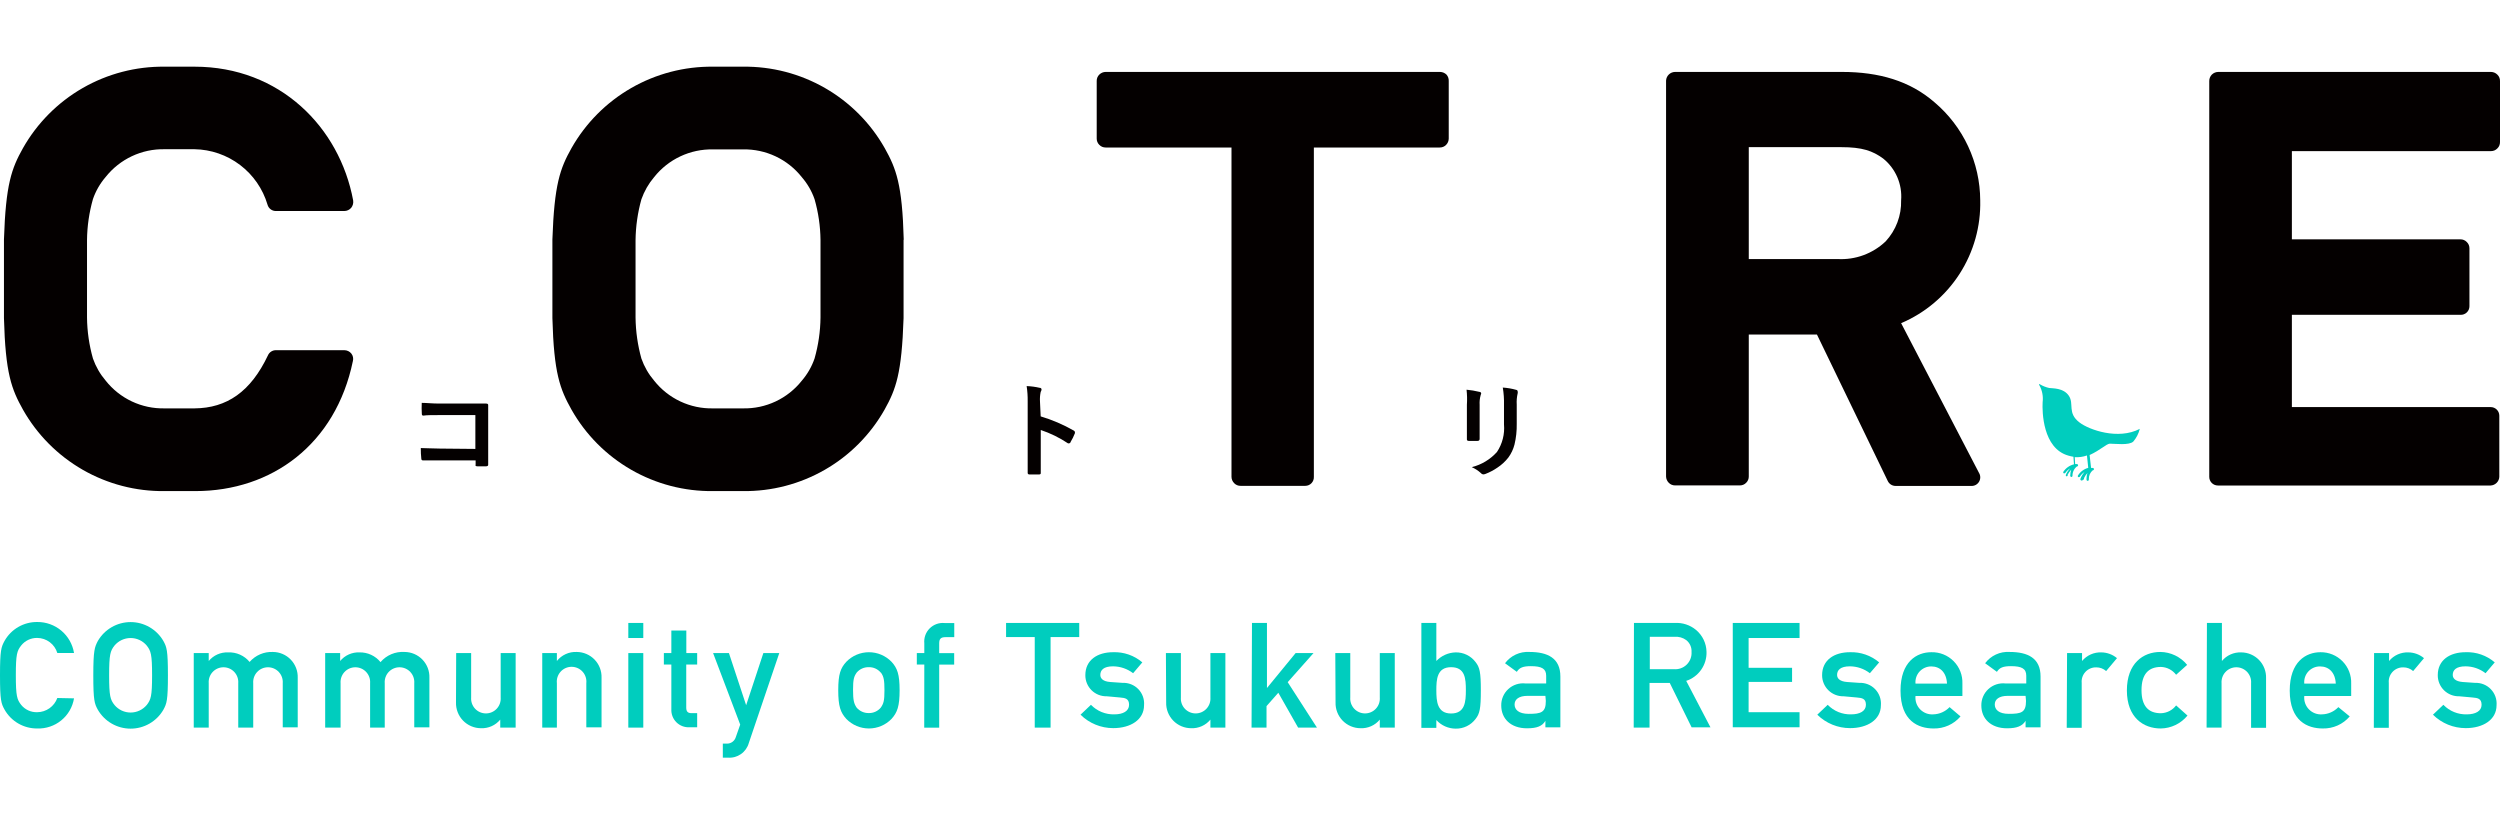 <?xml version="1.0" encoding="UTF-8"?> <svg xmlns="http://www.w3.org/2000/svg" width="600" height="198" viewBox="0 0 600 198" fill="none"><path d="M17.765 167.604C17.425 169.675 16.342 171.552 14.718 172.882C13.095 174.213 11.042 174.907 8.944 174.834C7.351 174.851 5.782 174.441 4.401 173.645C3.02 172.849 1.879 171.698 1.095 170.31C0.289 168.864 0 168.1 0 162.068C0 156.036 0.289 155.292 1.095 153.805C1.879 152.418 3.02 151.266 4.401 150.47C5.782 149.674 7.351 149.264 8.944 149.281C11.06 149.264 13.113 150.004 14.731 151.368C16.348 152.732 17.425 154.629 17.765 156.718H13.758C13.445 155.681 12.81 154.771 11.944 154.121C11.078 153.471 10.027 153.114 8.944 153.103C8.204 153.088 7.47 153.245 6.8 153.56C6.13 153.875 5.542 154.341 5.082 154.921C4.09 156.201 3.801 156.986 3.801 162.047C3.801 167.108 4.09 167.893 5.082 169.174C5.546 169.745 6.137 170.2 6.807 170.505C7.477 170.809 8.209 170.955 8.944 170.93C9.998 170.918 11.023 170.585 11.883 169.977C12.743 169.368 13.397 168.511 13.758 167.521L17.765 167.604Z" fill="#00CDBE"></path><path d="M23.486 153.826C24.286 152.449 25.432 151.307 26.812 150.513C28.191 149.719 29.755 149.301 31.346 149.301C32.938 149.301 34.502 149.719 35.881 150.513C37.26 151.307 38.407 152.449 39.206 153.826C40.012 155.292 40.301 156.036 40.301 162.088C40.301 168.141 40.012 168.864 39.206 170.351C38.407 171.728 37.26 172.87 35.881 173.664C34.502 174.458 32.938 174.876 31.346 174.876C29.755 174.876 28.191 174.458 26.812 173.664C25.432 172.87 24.286 171.728 23.486 170.351C22.681 168.885 22.392 168.141 22.392 162.088C22.392 156.036 22.722 155.292 23.486 153.826ZM27.473 169.194C27.946 169.762 28.538 170.219 29.208 170.533C29.877 170.847 30.607 171.009 31.346 171.009C32.086 171.009 32.816 170.847 33.485 170.533C34.154 170.219 34.746 169.762 35.219 169.194C36.211 167.914 36.5 167.129 36.5 162.068C36.5 157.007 36.211 156.222 35.219 154.941C34.746 154.373 34.154 153.916 33.485 153.602C32.816 153.289 32.086 153.126 31.346 153.126C30.607 153.126 29.877 153.289 29.208 153.602C28.538 153.916 27.946 154.373 27.473 154.941C26.482 156.222 26.192 157.007 26.192 162.068C26.192 167.129 26.482 167.914 27.473 169.194V169.194Z" fill="#00CDBE"></path><path d="M46.499 156.738H50.093V158.639C50.657 157.961 51.37 157.421 52.176 157.063C52.982 156.705 53.86 156.537 54.741 156.573C55.721 156.528 56.697 156.712 57.594 157.11C58.49 157.508 59.281 158.109 59.905 158.866C60.596 158.074 61.455 157.447 62.421 157.032C63.386 156.617 64.433 156.425 65.483 156.47C66.285 156.472 67.079 156.636 67.817 156.951C68.556 157.266 69.223 157.726 69.78 158.304C70.337 158.882 70.772 159.566 71.059 160.316C71.346 161.065 71.48 161.865 71.453 162.667V174.565H67.858V163.968C67.895 163.48 67.832 162.99 67.671 162.528C67.509 162.066 67.254 161.642 66.922 161.283C66.589 160.924 66.186 160.637 65.738 160.441C65.289 160.246 64.805 160.144 64.316 160.144C63.826 160.144 63.342 160.246 62.894 160.441C62.445 160.637 62.042 160.924 61.709 161.283C61.377 161.642 61.122 162.066 60.961 162.528C60.8 162.99 60.736 163.48 60.773 163.968V174.627H57.179V163.968C57.216 163.48 57.152 162.99 56.991 162.528C56.83 162.066 56.575 161.642 56.242 161.283C55.91 160.924 55.507 160.637 55.058 160.441C54.609 160.246 54.125 160.144 53.636 160.144C53.147 160.144 52.663 160.246 52.214 160.441C51.766 160.637 51.362 160.924 51.03 161.283C50.697 161.642 50.442 162.066 50.281 162.528C50.12 162.99 50.056 163.48 50.093 163.968V174.627H46.499V156.738Z" fill="#00CDBE"></path><path d="M78.042 156.739H81.636V158.639C82.199 157.96 82.912 157.42 83.718 157.061C84.524 156.703 85.403 156.536 86.284 156.573C87.246 156.553 88.201 156.753 89.074 157.157C89.948 157.562 90.717 158.16 91.324 158.908C92.029 158.081 92.917 157.43 93.918 157.007C94.918 156.584 96.004 156.4 97.088 156.47C97.89 156.472 98.684 156.636 99.422 156.951C100.161 157.266 100.828 157.726 101.385 158.304C101.942 158.883 102.377 159.567 102.664 160.316C102.951 161.065 103.085 161.865 103.057 162.667V174.566H99.422V163.969C99.459 163.481 99.395 162.99 99.234 162.528C99.073 162.066 98.818 161.642 98.486 161.283C98.153 160.924 97.75 160.638 97.301 160.442C96.853 160.246 96.369 160.145 95.879 160.145C95.39 160.145 94.906 160.246 94.457 160.442C94.009 160.638 93.606 160.924 93.273 161.283C92.94 161.642 92.686 162.066 92.524 162.528C92.363 162.99 92.299 163.481 92.337 163.969V174.628H88.825V163.969C88.862 163.481 88.798 162.99 88.637 162.528C88.476 162.066 88.221 161.642 87.888 161.283C87.556 160.924 87.153 160.638 86.704 160.442C86.256 160.246 85.772 160.145 85.282 160.145C84.793 160.145 84.309 160.246 83.86 160.442C83.412 160.638 83.009 160.924 82.676 161.283C82.343 161.642 82.088 162.066 81.927 162.528C81.766 162.99 81.702 163.481 81.74 163.969V174.628H78.042V156.739Z" fill="#00CDBE"></path><path d="M109.482 156.738H113.076V167.397C113.039 167.885 113.103 168.376 113.264 168.838C113.425 169.3 113.68 169.724 114.012 170.083C114.345 170.442 114.748 170.728 115.197 170.924C115.645 171.12 116.129 171.221 116.619 171.221C117.108 171.221 117.592 171.12 118.041 170.924C118.489 170.728 118.892 170.442 119.225 170.083C119.558 169.724 119.812 169.3 119.974 168.838C120.135 168.376 120.199 167.885 120.161 167.397V156.738H123.756V174.627H120.058V172.706C119.499 173.385 118.79 173.925 117.988 174.283C117.185 174.642 116.309 174.809 115.431 174.772C114.627 174.769 113.832 174.606 113.093 174.291C112.354 173.976 111.685 173.516 111.127 172.939C110.568 172.361 110.131 171.677 109.842 170.927C109.552 170.178 109.416 169.378 109.44 168.575L109.482 156.738Z" fill="#00CDBE"></path><path d="M130.139 156.738H133.65V158.639C134.214 157.927 134.939 157.36 135.765 156.983C136.591 156.606 137.494 156.43 138.401 156.47C139.204 156.472 139.998 156.636 140.736 156.951C141.474 157.266 142.142 157.726 142.699 158.304C143.255 158.882 143.69 159.566 143.978 160.316C144.265 161.065 144.399 161.865 144.371 162.667V174.565H140.715V163.968C140.769 163.472 140.717 162.971 140.564 162.496C140.411 162.021 140.16 161.584 139.827 161.213C139.494 160.841 139.086 160.544 138.63 160.341C138.175 160.138 137.682 160.033 137.183 160.033C136.684 160.033 136.191 160.138 135.735 160.341C135.279 160.544 134.872 160.841 134.539 161.213C134.205 161.584 133.954 162.021 133.801 162.496C133.648 162.971 133.597 163.472 133.65 163.968V174.627H130.139V156.738Z" fill="#00CDBE"></path><path d="M150.795 149.508H154.389V153.123H150.795V149.508ZM150.795 156.738H154.389V174.627H150.795V156.738Z" fill="#00CDBE"></path><path d="M161.123 151.326H164.718V156.738H167.32V159.486H164.697V169.814C164.697 170.806 165.089 171.157 165.978 171.157H167.32V174.545H165.461C164.884 174.574 164.306 174.482 163.767 174.275C163.227 174.067 162.737 173.749 162.328 173.34C161.919 172.931 161.601 172.441 161.393 171.901C161.186 171.361 161.094 170.784 161.123 170.207V159.486H159.326V156.738H161.123V151.326Z" fill="#00CDBE"></path><path d="M171.143 156.738H174.943L179.075 169.256L183.206 156.738H187.028L179.715 178.325C179.412 179.404 178.744 180.344 177.825 180.984C176.905 181.625 175.792 181.926 174.675 181.836H173.477V178.469H174.53C174.997 178.462 175.449 178.306 175.821 178.023C176.192 177.741 176.464 177.347 176.596 176.899L177.649 173.904L171.143 156.738Z" fill="#00CDBE"></path><path d="M203.119 158.825C203.824 158.099 204.667 157.523 205.598 157.129C206.53 156.736 207.531 156.533 208.542 156.533C209.553 156.533 210.554 156.736 211.485 157.129C212.417 157.523 213.26 158.099 213.964 158.825C215.348 160.333 215.906 161.82 215.906 165.662C215.906 169.504 215.348 171.012 213.964 172.541C213.26 173.266 212.417 173.843 211.485 174.236C210.554 174.63 209.553 174.833 208.542 174.833C207.531 174.833 206.53 174.63 205.598 174.236C204.667 173.843 203.824 173.266 203.119 172.541C201.735 171.012 201.178 169.546 201.178 165.662C201.178 161.779 201.735 160.333 203.119 158.825ZM211.382 161.427C211.032 161.004 210.589 160.666 210.088 160.441C209.586 160.215 209.04 160.107 208.49 160.126C207.941 160.112 207.397 160.222 206.896 160.447C206.395 160.672 205.952 161.007 205.598 161.427C204.937 162.378 204.731 163.08 204.731 165.559C204.731 168.038 204.937 168.864 205.598 169.835C205.955 170.251 206.399 170.584 206.899 170.809C207.399 171.034 207.942 171.146 208.49 171.136C209.039 171.15 209.584 171.041 210.085 170.815C210.585 170.59 211.029 170.255 211.382 169.835C212.064 168.864 212.27 168.162 212.27 165.703C212.27 163.245 212.105 162.378 211.424 161.427H211.382Z" fill="#00CDBE"></path><path d="M221.834 159.486H220.037V156.738H221.834V154.404C221.77 153.748 221.852 153.086 222.074 152.465C222.297 151.844 222.654 151.281 223.12 150.815C223.586 150.349 224.15 149.991 224.77 149.769C225.391 149.547 226.053 149.465 226.709 149.529H229.023V152.917H226.957C225.8 152.917 225.408 153.309 225.408 154.404V156.759H229.002V159.506H225.408V174.648H221.814L221.834 159.486Z" fill="#00CDBE"></path><path d="M248.337 152.896H241.458V149.508H259.016V152.896H252.138V174.627H248.337V152.896Z" fill="#00CDBE"></path><path d="M261.826 169.153C262.554 169.908 263.432 170.501 264.403 170.896C265.374 171.291 266.417 171.478 267.465 171.446C269.531 171.446 270.977 170.661 270.977 169.153C270.977 167.646 270.026 167.501 268.808 167.398L265.627 167.108C264.952 167.125 264.28 167.006 263.653 166.757C263.025 166.508 262.455 166.136 261.974 165.661C261.494 165.187 261.115 164.62 260.858 163.996C260.602 163.372 260.474 162.702 260.483 162.027C260.483 158.412 263.375 156.532 267.134 156.532C269.699 156.433 272.206 157.303 274.158 158.97L271.948 161.572C270.565 160.513 268.876 159.933 267.134 159.92C264.862 159.92 264.077 160.829 264.077 161.986C264.077 162.77 264.635 163.535 266.432 163.679L269.407 163.886C270.111 163.854 270.814 163.973 271.469 164.234C272.124 164.496 272.716 164.894 273.205 165.402C273.693 165.911 274.068 166.517 274.304 167.182C274.539 167.847 274.63 168.554 274.571 169.257C274.571 172.748 271.328 174.751 267.176 174.751C264.237 174.753 261.416 173.595 259.326 171.529L261.826 169.153Z" fill="#00CDBE"></path><path d="M279.818 156.738H283.413V167.397C283.375 167.885 283.439 168.376 283.6 168.838C283.762 169.3 284.016 169.724 284.349 170.083C284.682 170.442 285.085 170.728 285.533 170.924C285.982 171.12 286.466 171.221 286.955 171.221C287.445 171.221 287.929 171.12 288.377 170.924C288.826 170.728 289.229 170.442 289.562 170.083C289.894 169.724 290.149 169.3 290.31 168.838C290.471 168.376 290.535 167.885 290.498 167.397V156.738H294.092V174.627H290.498V172.706C289.939 173.385 289.23 173.925 288.427 174.283C287.625 174.642 286.749 174.809 285.871 174.772C285.067 174.769 284.272 174.606 283.533 174.291C282.794 173.976 282.125 173.516 281.567 172.939C281.008 172.361 280.571 171.677 280.282 170.927C279.992 170.178 279.855 169.378 279.88 168.575L279.818 156.738Z" fill="#00CDBE"></path><path d="M300.475 149.508H304.07V165.125L310.948 156.738H315.245L309.048 163.72L316.071 174.627H311.547L306.796 166.261L303.966 169.463V174.627H300.372L300.475 149.508Z" fill="#00CDBE"></path><path d="M320.471 156.738H324.065V167.397C324.028 167.885 324.092 168.376 324.253 168.838C324.414 169.3 324.669 169.724 325.001 170.083C325.334 170.442 325.737 170.728 326.186 170.924C326.634 171.12 327.118 171.221 327.608 171.221C328.097 171.221 328.581 171.12 329.03 170.924C329.478 170.728 329.881 170.442 330.214 170.083C330.547 169.724 330.801 169.3 330.963 168.838C331.124 168.376 331.188 167.885 331.15 167.397V156.738H334.745V174.627H331.15V172.706C330.592 173.385 329.883 173.925 329.08 174.283C328.277 174.642 327.402 174.809 326.523 174.772C325.72 174.769 324.925 174.606 324.185 174.291C323.446 173.976 322.778 173.516 322.219 172.939C321.661 172.361 321.224 171.677 320.934 170.927C320.644 170.178 320.508 169.378 320.533 168.575L320.471 156.738Z" fill="#00CDBE"></path><path d="M341.128 149.508H344.722V158.639C345.93 157.365 347.594 156.622 349.349 156.573C350.276 156.553 351.195 156.754 352.028 157.16C352.862 157.566 353.586 158.165 354.142 158.907C355.133 160.167 355.402 161.324 355.402 165.703C355.402 170.083 355.133 171.281 354.142 172.541C353.586 173.283 352.862 173.882 352.028 174.288C351.195 174.694 350.276 174.895 349.349 174.875C348.477 174.868 347.616 174.682 346.82 174.326C346.023 173.971 345.309 173.454 344.722 172.809V174.689H341.128V149.508ZM344.722 165.662C344.722 168.265 344.908 171.239 348.255 171.239C351.601 171.239 351.807 168.451 351.807 165.662C351.807 162.873 351.642 160.126 348.255 160.126C344.867 160.126 344.722 163.08 344.722 165.662V165.662Z" fill="#00CDBE"></path><path d="M370.895 172.996C370.172 174.235 368.932 174.793 366.495 174.793C362.508 174.793 360.298 172.417 360.298 169.319C360.284 168.576 360.43 167.838 360.724 167.156C361.018 166.473 361.454 165.862 362.003 165.361C362.553 164.861 363.203 164.483 363.909 164.254C364.616 164.024 365.364 163.948 366.102 164.03H371.081V162.171C371.081 160.477 369.986 159.878 367.404 159.878C365.545 159.878 364.656 160.23 364.037 161.242L361.207 159.176C361.88 158.275 362.767 157.556 363.787 157.084C364.808 156.611 365.93 156.4 367.053 156.47C371.452 156.47 374.489 157.957 374.489 162.357V174.565H370.895V172.996ZM370.895 167.005H366.598C364.532 167.005 363.5 167.852 363.5 169.071C363.5 170.289 364.45 171.322 366.867 171.322C369.862 171.322 370.998 171.012 370.998 168.224L370.895 167.005Z" fill="#00CDBE"></path><path d="M392.151 149.508H401.942C403.794 149.397 405.618 149.995 407.044 151.182C407.82 151.83 408.447 152.638 408.882 153.55C409.317 154.463 409.55 155.459 409.565 156.47C409.606 157.997 409.154 159.497 408.276 160.747C407.398 161.997 406.14 162.931 404.69 163.41L410.515 174.565H405.991L400.744 163.906H395.89V174.627H392.089L392.151 149.508ZM395.952 160.601H401.694C402.257 160.656 402.825 160.588 403.359 160.402C403.893 160.216 404.38 159.916 404.787 159.523C405.193 159.13 405.51 158.654 405.714 158.127C405.918 157.599 406.006 157.034 405.97 156.47C406.003 155.926 405.904 155.383 405.681 154.887C405.458 154.39 405.118 153.955 404.69 153.619C403.885 153.029 402.895 152.751 401.901 152.834H395.952V160.601Z" fill="#00CDBE"></path><path d="M415.864 149.508H431.894V153.123H419.665V160.271H430.097V163.658H419.665V170.93H431.894V174.544H415.864V149.508Z" fill="#00CDBE"></path><path d="M438.649 169.153C439.377 169.907 440.255 170.501 441.226 170.896C442.197 171.291 443.24 171.478 444.288 171.446C446.354 171.446 447.821 170.661 447.821 169.153C447.821 167.645 446.87 167.501 445.631 167.397L442.47 167.108C441.795 167.125 441.122 167.005 440.494 166.757C439.865 166.509 439.293 166.136 438.811 165.662C438.329 165.188 437.948 164.622 437.689 163.997C437.431 163.373 437.3 162.703 437.306 162.027C437.306 158.412 440.198 156.532 443.978 156.532C446.541 156.444 449.044 157.313 451.002 158.969L448.771 161.572C447.398 160.511 445.714 159.93 443.978 159.92C441.685 159.92 440.901 160.829 440.901 161.985C440.901 162.77 441.479 163.535 443.276 163.679L446.23 163.886C446.935 163.854 447.639 163.973 448.295 164.234C448.951 164.496 449.544 164.893 450.034 165.401C450.524 165.909 450.901 166.516 451.139 167.18C451.377 167.845 451.471 168.553 451.415 169.257C451.415 172.748 448.172 174.751 444.02 174.751C441.075 174.754 438.247 173.596 436.149 171.529L438.649 169.153Z" fill="#00CDBE"></path><path d="M459.719 167.046C459.661 167.628 459.73 168.215 459.922 168.767C460.114 169.32 460.425 169.823 460.833 170.242C461.24 170.661 461.734 170.986 462.281 171.194C462.827 171.402 463.412 171.488 463.995 171.446C465.474 171.404 466.877 170.781 467.899 169.711L470.523 171.942C469.727 172.873 468.734 173.616 467.616 174.116C466.497 174.616 465.282 174.861 464.057 174.834C460.401 174.834 456.125 173.057 456.125 165.745C456.125 158.783 460.05 156.532 463.5 156.532C464.495 156.503 465.485 156.679 466.41 157.048C467.334 157.418 468.173 157.973 468.874 158.68C469.575 159.387 470.123 160.23 470.485 161.157C470.847 162.085 471.015 163.077 470.977 164.072V167.046H459.719ZM467.28 164.072C467.156 161.366 465.607 159.94 463.5 159.94C462.972 159.938 462.45 160.046 461.967 160.258C461.484 160.469 461.05 160.779 460.694 161.169C460.338 161.558 460.068 162.017 459.9 162.517C459.732 163.017 459.67 163.547 459.719 164.072H467.28Z" fill="#00CDBE"></path><path d="M486.139 172.995C485.395 174.235 484.073 174.792 481.718 174.792C477.732 174.792 475.521 172.417 475.521 169.318C475.508 168.575 475.653 167.838 475.947 167.156C476.241 166.473 476.678 165.861 477.227 165.361C477.776 164.86 478.426 164.483 479.133 164.253C479.84 164.024 480.587 163.948 481.326 164.03H486.304V162.171C486.304 160.477 485.209 159.878 482.648 159.878C480.768 159.878 479.88 160.229 479.26 161.242L476.43 159.176C477.106 158.272 477.996 157.551 479.02 157.079C480.045 156.606 481.171 156.397 482.297 156.47C486.697 156.47 489.733 157.957 489.733 162.357V174.565H486.139V172.995ZM486.139 167.005H481.842C479.777 167.005 478.744 167.852 478.744 169.07C478.744 170.289 479.694 171.322 482.111 171.322C485.106 171.322 486.242 171.012 486.242 168.224L486.139 167.005Z" fill="#00CDBE"></path><path d="M496.096 156.738H499.691V158.639C500.255 157.961 500.967 157.422 501.773 157.063C502.579 156.705 503.457 156.537 504.338 156.573C505.707 156.591 507.027 157.079 508.077 157.957L505.475 161.056C504.821 160.474 503.974 160.157 503.099 160.167C502.615 160.153 502.134 160.242 501.688 160.429C501.241 160.615 500.839 160.895 500.509 161.248C500.179 161.602 499.928 162.022 499.772 162.48C499.617 162.939 499.561 163.425 499.608 163.906V174.669H496.014L496.096 156.738Z" fill="#00CDBE"></path><path d="M524.995 171.735C524.215 172.69 523.236 173.462 522.126 173.998C521.016 174.533 519.803 174.818 518.57 174.834C514.439 174.834 510.452 172.21 510.452 165.703C510.452 159.196 514.356 156.47 518.488 156.47C519.72 156.485 520.934 156.771 522.044 157.306C523.154 157.841 524.133 158.614 524.912 159.568L522.268 161.944C521.84 161.379 521.292 160.918 520.663 160.592C520.034 160.267 519.34 160.087 518.632 160.064C515.699 160.064 513.964 161.717 513.964 165.641C513.964 169.566 515.699 171.177 518.632 171.177C519.34 171.155 520.034 170.974 520.663 170.649C521.292 170.324 521.84 169.862 522.268 169.298L524.995 171.735Z" fill="#00CDBE"></path><path d="M529.664 149.508H533.258V158.639C533.821 157.959 534.533 157.419 535.34 157.061C536.146 156.703 537.024 156.536 537.906 156.573C538.707 156.578 539.498 156.744 540.234 157.06C540.97 157.376 541.635 157.837 542.19 158.415C542.744 158.992 543.177 159.676 543.463 160.424C543.749 161.172 543.883 161.97 543.855 162.77V174.668H540.261V163.968C540.298 163.48 540.234 162.99 540.073 162.528C539.912 162.066 539.657 161.642 539.324 161.283C538.992 160.924 538.589 160.637 538.14 160.441C537.692 160.246 537.207 160.144 536.718 160.144C536.229 160.144 535.744 160.246 535.296 160.441C534.847 160.637 534.444 160.924 534.112 161.283C533.779 161.642 533.524 162.066 533.363 162.528C533.202 162.99 533.138 163.48 533.175 163.968V174.627H529.581L529.664 149.508Z" fill="#00CDBE"></path><path d="M553.026 167.046C552.967 167.628 553.037 168.216 553.229 168.768C553.421 169.32 553.732 169.823 554.139 170.242C554.547 170.661 555.041 170.987 555.588 171.195C556.134 171.403 556.719 171.488 557.302 171.446C558.781 171.405 560.184 170.781 561.206 169.711L563.933 171.942C563.137 172.873 562.144 173.616 561.026 174.116C559.908 174.616 558.692 174.861 557.467 174.834C553.811 174.834 549.535 173.058 549.535 165.745C549.535 158.784 553.46 156.532 556.91 156.532C557.896 156.517 558.875 156.704 559.788 157.079C560.7 157.455 561.526 158.013 562.216 158.718C562.906 159.424 563.445 160.262 563.801 161.182C564.156 162.103 564.321 163.086 564.284 164.072V167.046H553.026ZM560.587 164.072C560.463 161.366 558.913 159.94 556.806 159.94C556.278 159.935 555.755 160.041 555.27 160.251C554.785 160.462 554.35 160.772 553.994 161.162C553.637 161.552 553.366 162.012 553.2 162.514C553.033 163.015 552.974 163.546 553.026 164.072H560.587Z" fill="#00CDBE"></path><path d="M569.779 156.738H573.373V158.639C573.937 157.961 574.65 157.422 575.456 157.063C576.262 156.705 577.14 156.537 578.021 156.573C579.389 156.591 580.71 157.079 581.76 157.957L579.157 161.056C578.509 160.479 577.67 160.162 576.802 160.167C576.318 160.153 575.837 160.242 575.391 160.429C574.944 160.615 574.542 160.895 574.212 161.248C573.882 161.602 573.631 162.022 573.475 162.48C573.32 162.939 573.264 163.425 573.311 163.906V174.669H569.717L569.779 156.738Z" fill="#00CDBE"></path><path d="M586.408 169.153C587.136 169.907 588.014 170.501 588.985 170.896C589.956 171.291 590.999 171.478 592.047 171.446C594.113 171.446 595.579 170.661 595.579 169.153C595.579 167.645 594.629 167.501 593.39 167.397L590.209 167.108C589.534 167.125 588.863 167.005 588.235 166.757C587.607 166.508 587.037 166.135 586.556 165.661C586.076 165.186 585.697 164.62 585.44 163.996C585.184 163.371 585.056 162.701 585.065 162.026C585.065 158.412 587.957 156.532 591.737 156.532C594.295 156.431 596.797 157.302 598.74 158.969L596.53 161.572C595.157 160.51 593.473 159.93 591.737 159.919C589.444 159.919 588.659 160.828 588.659 161.985C588.659 162.77 589.238 163.534 591.035 163.679L593.989 163.886C594.694 163.854 595.398 163.973 596.054 164.234C596.71 164.496 597.303 164.893 597.793 165.401C598.283 165.909 598.66 166.516 598.898 167.18C599.136 167.845 599.23 168.553 599.174 169.256C599.174 172.747 595.931 174.751 591.778 174.751C588.833 174.754 586.006 173.596 583.908 171.529L586.408 169.153Z" fill="#00CDBE"></path><path d="M84.321 84.853C84.12 84.603 83.865 84.401 83.575 84.261C83.286 84.122 82.969 84.049 82.648 84.047H66.247C65.837 84.037 65.433 84.15 65.087 84.371C64.741 84.591 64.469 84.91 64.305 85.286C60.173 94.004 54.452 97.949 46.685 98.011H39.496C36.787 98.069 34.102 97.499 31.65 96.345C29.199 95.191 27.048 93.484 25.367 91.359C24.029 89.794 22.992 87.994 22.309 86.051C21.4 82.851 20.92 79.544 20.884 76.218V57.627C20.919 54.294 21.398 50.98 22.309 47.773C22.984 45.827 24.022 44.025 25.367 42.465C27.051 40.343 29.202 38.639 31.653 37.486C34.104 36.332 36.788 35.76 39.496 35.813H46.685C50.64 35.878 54.471 37.204 57.621 39.596C60.772 41.989 63.077 45.324 64.202 49.116C64.323 49.567 64.593 49.963 64.968 50.241C65.343 50.518 65.801 50.661 66.267 50.645H82.627C82.947 50.644 83.262 50.573 83.551 50.437C83.84 50.302 84.096 50.105 84.301 49.86C84.495 49.611 84.635 49.325 84.713 49.019C84.791 48.713 84.806 48.395 84.755 48.083C81.491 30.566 67.197 16.003 46.685 16.003H39.496C32.602 15.924 25.813 17.695 19.836 21.132C13.86 24.569 8.914 29.546 5.515 35.544C2.768 40.44 1.384 44.22 0.95 57.461V76.342C1.301 89.645 2.768 93.404 5.515 98.321C8.912 104.321 13.857 109.299 19.834 112.736C25.812 116.174 32.602 117.944 39.496 117.862H46.891C65.214 117.862 80.562 106.645 84.693 86.65C84.774 86.342 84.782 86.019 84.718 85.707C84.653 85.396 84.518 85.103 84.321 84.853V84.853Z" fill="#040000"></path><path d="M216.898 57.544C216.546 44.22 215.08 40.461 212.332 35.544C208.93 29.54 203.978 24.559 197.994 21.121C192.009 17.684 185.211 15.916 178.311 16.003H171.143C164.249 15.924 157.459 17.695 151.483 21.132C145.506 24.569 140.561 29.546 137.162 35.544C134.415 40.44 133.031 44.22 132.576 57.461V76.342C132.927 89.645 134.415 93.404 137.162 98.321C140.559 104.321 145.504 109.299 151.481 112.736C157.458 116.174 164.248 117.944 171.143 117.862H178.311C185.205 117.944 191.995 116.174 197.972 112.736C203.949 109.299 208.894 104.321 212.291 98.321C215.038 93.404 216.422 89.645 216.856 76.342V57.544H216.898ZM192.44 91.359C190.759 93.484 188.608 95.191 186.156 96.345C183.705 97.499 181.019 98.069 178.311 98.011H171.143C168.43 98.071 165.741 97.501 163.286 96.347C160.831 95.193 158.677 93.486 156.993 91.359C155.655 89.794 154.618 87.994 153.935 86.051C153.046 82.847 152.573 79.542 152.531 76.218V57.627C152.574 54.316 153.046 51.025 153.935 47.835C154.621 45.887 155.657 44.081 156.993 42.506C158.679 40.382 160.834 38.676 163.288 37.523C165.743 36.369 168.431 35.798 171.143 35.854H178.311C181.021 35.8 183.707 36.374 186.158 37.532C188.61 38.69 190.76 40.399 192.44 42.526C193.784 44.08 194.822 45.874 195.497 47.815C196.406 51 196.886 54.293 196.922 57.606V76.197C196.886 79.523 196.407 82.83 195.497 86.03C194.825 87.984 193.787 89.793 192.44 91.359Z" fill="#040000"></path><path d="M347.159 17.904C346.749 17.505 346.203 17.277 345.631 17.263H265.358C264.784 17.268 264.235 17.498 263.829 17.904C263.627 18.102 263.467 18.34 263.36 18.603C263.254 18.866 263.202 19.148 263.21 19.432V33.252C263.205 33.532 263.258 33.81 263.364 34.069C263.471 34.329 263.629 34.563 263.829 34.76C264.026 34.966 264.264 35.13 264.527 35.24C264.79 35.35 265.073 35.404 265.358 35.4H295.558V114.433C295.563 115.007 295.793 115.556 296.199 115.962C296.395 116.168 296.633 116.332 296.896 116.442C297.159 116.552 297.442 116.607 297.727 116.602H313.261C313.541 116.603 313.819 116.546 314.076 116.436C314.334 116.325 314.566 116.164 314.76 115.961C314.953 115.758 315.103 115.518 315.2 115.255C315.298 114.993 315.341 114.713 315.327 114.433V35.4H345.548C345.833 35.404 346.116 35.35 346.379 35.24C346.642 35.13 346.88 34.966 347.077 34.76C347.47 34.355 347.692 33.815 347.696 33.252V19.432C347.722 18.872 347.529 18.325 347.159 17.904V17.904Z" fill="#040000"></path><path d="M456.269 77.561C462.025 75.112 466.912 70.99 470.297 65.731C473.682 60.471 475.409 54.316 475.253 48.063C475.232 43.584 474.241 39.164 472.347 35.106C470.454 31.047 467.703 27.448 464.284 24.555C458.376 19.412 450.961 17.263 442.057 17.263H402.024C401.468 17.267 400.934 17.483 400.531 17.867C400.129 18.251 399.887 18.773 399.855 19.329V114.351C399.866 114.917 400.095 115.458 400.496 115.859C400.693 116.065 400.93 116.229 401.193 116.339C401.456 116.449 401.739 116.503 402.024 116.499H417.558C417.844 116.503 418.127 116.449 418.39 116.339C418.653 116.229 418.89 116.065 419.087 115.859C419.287 115.662 419.445 115.428 419.552 115.168C419.658 114.909 419.711 114.631 419.707 114.351V80.287H436.067L453.047 115.404C453.213 115.773 453.483 116.085 453.825 116.302C454.166 116.518 454.564 116.63 454.968 116.623H473.043C473.424 116.651 473.806 116.573 474.145 116.397C474.484 116.221 474.768 115.955 474.965 115.627C475.162 115.3 475.265 114.924 475.261 114.542C475.257 114.159 475.147 113.786 474.943 113.462L456.269 77.561ZM456.269 48.063C456.369 51.714 455.034 55.258 452.551 57.937C451.02 59.391 449.208 60.517 447.225 61.245C445.243 61.973 443.133 62.288 441.025 62.171H419.707V35.317H441.872C446.974 35.317 449.432 36.206 451.952 38.044C453.433 39.236 454.601 40.772 455.353 42.518C456.106 44.264 456.42 46.167 456.269 48.063V48.063Z" fill="#040000"></path><path d="M597.851 36.267C598.133 36.269 598.412 36.213 598.672 36.103C598.931 35.993 599.165 35.831 599.359 35.627C599.566 35.43 599.729 35.193 599.84 34.93C599.95 34.667 600.004 34.384 600 34.099V19.432C600.004 19.147 599.95 18.864 599.84 18.601C599.729 18.338 599.566 18.1 599.359 17.904C598.958 17.503 598.418 17.273 597.851 17.263H532.369C531.796 17.272 531.249 17.502 530.84 17.904C530.444 18.314 530.222 18.862 530.221 19.432V114.454C530.221 115.002 530.438 115.527 530.826 115.915C531.213 116.302 531.739 116.52 532.286 116.52H597.769C598.307 116.49 598.815 116.263 599.196 115.882C599.578 115.5 599.805 114.992 599.834 114.454V99.767C599.834 99.219 599.617 98.694 599.229 98.306C598.842 97.919 598.317 97.701 597.769 97.701H550.051V75.557H590.497C590.777 75.571 591.057 75.528 591.32 75.43C591.582 75.333 591.823 75.183 592.025 74.99C592.228 74.796 592.39 74.564 592.5 74.306C592.61 74.049 592.667 73.771 592.666 73.491V59.589C592.668 59.307 592.612 59.028 592.502 58.769C592.392 58.51 592.23 58.276 592.026 58.081C591.829 57.875 591.592 57.711 591.329 57.601C591.066 57.491 590.783 57.436 590.497 57.441H550.051V36.267H597.851Z" fill="#040000"></path><path d="M114.088 107.74V99.622H105.35C103.718 99.622 102.478 99.622 101.611 99.746C101.363 99.746 101.239 99.622 101.239 99.333C101.184 98.453 101.178 97.57 101.218 96.689C102.375 96.689 103.759 96.854 105.35 96.854H112.724C113.592 96.854 114.914 96.854 116.649 96.854C117 96.854 117.165 96.978 117.165 97.205V101.13V107.059C117.165 108.236 117.165 109.744 117.165 111.562C117.165 111.768 117.021 111.872 116.711 111.913H114.542C114.405 111.912 114.27 111.876 114.15 111.81C114.117 111.702 114.117 111.587 114.15 111.479V110.488H105.536H103.222H101.466C101.26 110.488 101.136 110.364 101.115 110.095C101.025 109.245 100.983 108.389 100.991 107.534C102.293 107.534 103.8 107.658 105.556 107.658L114.088 107.74Z" fill="#040000"></path><path d="M249.763 99.932C252.519 100.758 255.174 101.895 257.674 103.32C257.76 103.357 257.835 103.417 257.889 103.493C257.944 103.57 257.977 103.66 257.984 103.753C258.004 103.821 258.004 103.892 257.984 103.96C257.693 104.714 257.333 105.44 256.91 106.129C256.91 106.315 256.703 106.397 256.6 106.397C256.506 106.426 256.405 106.426 256.311 106.397C254.287 105.045 252.092 103.968 249.783 103.196V108.69C249.783 109.599 249.783 111.231 249.783 113.565C249.783 113.772 249.639 113.875 249.329 113.875H248.234H247.118C246.809 113.875 246.643 113.751 246.643 113.503C246.643 111.892 246.643 110.26 246.643 108.608V96.338C246.663 95.107 246.58 93.877 246.396 92.661C247.446 92.699 248.49 92.837 249.515 93.074C249.825 93.074 249.969 93.26 249.969 93.487C249.951 93.694 249.88 93.893 249.763 94.065C249.603 94.826 249.548 95.604 249.597 96.379L249.763 99.932Z" fill="#040000"></path><path d="M351.973 93.528C353.01 93.622 354.039 93.794 355.051 94.045C355.34 94.045 355.484 94.251 355.484 94.458C355.463 94.588 355.421 94.713 355.36 94.829C355.145 95.595 355.061 96.391 355.113 97.184V102.204C355.113 102.514 355.113 103.547 355.113 105.323C355.113 105.654 354.947 105.819 354.596 105.819H352.53C352.221 105.819 352.055 105.695 352.055 105.468V102.08V97.143C352.135 95.938 352.108 94.728 351.973 93.528ZM353.212 112.119C355.547 111.538 357.655 110.272 359.265 108.484C360.566 106.53 361.164 104.191 360.958 101.853V97.143C360.993 95.76 360.896 94.377 360.669 93.012C361.767 93.085 362.853 93.272 363.912 93.57C364.009 93.585 364.096 93.635 364.158 93.712C364.219 93.788 364.249 93.885 364.243 93.983C364.276 94.118 364.276 94.26 364.243 94.396C364.036 95.282 363.959 96.194 364.016 97.102V101.708C364.049 103.384 363.869 105.057 363.479 106.687C363.191 107.82 362.686 108.886 361.991 109.826C361.26 110.761 360.381 111.571 359.388 112.223C358.502 112.837 357.545 113.343 356.538 113.731C356.374 113.8 356.199 113.842 356.021 113.855C355.905 113.848 355.792 113.817 355.689 113.764C355.586 113.71 355.495 113.636 355.422 113.545C354.775 112.954 354.035 112.472 353.233 112.119H353.212Z" fill="#040000"></path><path d="M499.091 101.399C496.096 99.126 497.831 96.937 496.53 94.995C495.229 93.053 492.646 93.239 491.8 93.115C491.013 92.94 490.26 92.64 489.569 92.227C489.362 92.103 489.3 92.227 489.424 92.413C490.13 93.668 490.412 95.117 490.23 96.544C490.106 98.755 490.23 107.637 496.427 109.352C496.82 109.466 497.22 109.556 497.625 109.62L497.749 111.438C496.709 111.69 495.801 112.324 495.208 113.215C495.17 113.28 495.16 113.359 495.179 113.432C495.198 113.505 495.246 113.568 495.311 113.607H495.456C495.506 113.605 495.554 113.59 495.597 113.565C495.641 113.54 495.677 113.505 495.704 113.462V113.462C495.993 113.039 496.374 112.685 496.819 112.43C496.388 112.871 496.045 113.389 495.807 113.958C495.78 114.029 495.782 114.108 495.813 114.178C495.844 114.248 495.901 114.302 495.972 114.33V114.33C496.03 114.327 496.086 114.308 496.133 114.275C496.18 114.242 496.218 114.197 496.241 114.144C496.236 114.068 496.236 113.993 496.241 113.917C496.474 113.48 496.766 113.077 497.108 112.719C496.945 113.162 496.861 113.63 496.86 114.103V114.206C496.866 114.279 496.898 114.347 496.952 114.397C497.006 114.447 497.076 114.475 497.15 114.475V114.475C497.223 114.464 497.289 114.427 497.335 114.369C497.381 114.311 497.403 114.238 497.398 114.165V114.165C497.392 113.74 497.484 113.32 497.667 112.937C497.849 112.554 498.118 112.217 498.451 111.954V111.954C498.528 111.954 498.601 111.924 498.656 111.87C498.71 111.816 498.74 111.742 498.74 111.665C498.74 111.589 498.71 111.515 498.656 111.461C498.601 111.407 498.528 111.376 498.451 111.376H498.038L497.935 109.724C498.93 109.787 499.929 109.647 500.868 109.31L501.178 112.285C500.142 112.56 499.253 113.226 498.699 114.144C498.681 114.176 498.671 114.212 498.668 114.249C498.664 114.285 498.669 114.322 498.68 114.357C498.692 114.392 498.711 114.424 498.735 114.451C498.76 114.479 498.789 114.501 498.823 114.516H498.947C498.997 114.515 499.046 114.502 499.09 114.477C499.133 114.451 499.17 114.415 499.195 114.371V114.371C499.468 113.931 499.844 113.563 500.289 113.297C499.869 113.754 499.539 114.287 499.319 114.867C499.3 114.905 499.288 114.946 499.285 114.989C499.282 115.031 499.288 115.074 499.301 115.114C499.314 115.154 499.336 115.191 499.364 115.224C499.391 115.256 499.425 115.282 499.463 115.301C499.501 115.32 499.543 115.331 499.585 115.334C499.627 115.337 499.67 115.332 499.71 115.318C499.75 115.305 499.788 115.284 499.82 115.256C499.852 115.228 499.878 115.194 499.897 115.156V115.156C499.955 115.156 500.012 115.138 500.06 115.105C500.108 115.072 500.145 115.025 500.166 114.97C500.157 114.895 500.157 114.819 500.166 114.743C500.372 114.294 500.651 113.882 500.992 113.524C500.848 113.929 500.771 114.355 500.765 114.784V115.156C500.775 115.226 500.809 115.289 500.863 115.335C500.916 115.38 500.984 115.405 501.054 115.404C501.092 115.402 501.129 115.391 501.163 115.374C501.197 115.357 501.227 115.334 501.252 115.305C501.277 115.276 501.296 115.243 501.308 115.207C501.32 115.17 501.325 115.132 501.322 115.094V114.929C501.314 114.535 501.395 114.145 501.56 113.787C501.725 113.429 501.968 113.113 502.273 112.863V112.863C502.311 112.867 502.349 112.862 502.385 112.849C502.42 112.835 502.453 112.813 502.479 112.785C502.505 112.757 502.524 112.724 502.535 112.687C502.545 112.65 502.548 112.612 502.541 112.574C502.541 112.537 502.534 112.5 502.519 112.466C502.504 112.432 502.482 112.402 502.455 112.377C502.428 112.351 502.396 112.332 502.361 112.32C502.326 112.308 502.289 112.303 502.252 112.306H501.859L501.508 109.207C504.09 108.03 505.516 106.542 506.342 106.48C507.602 106.48 510.948 106.935 511.981 105.985C512.736 105.102 513.274 104.055 513.551 102.927C508.366 105.633 501.405 103.175 499.091 101.399Z" fill="#00CDBE"></path></svg> 